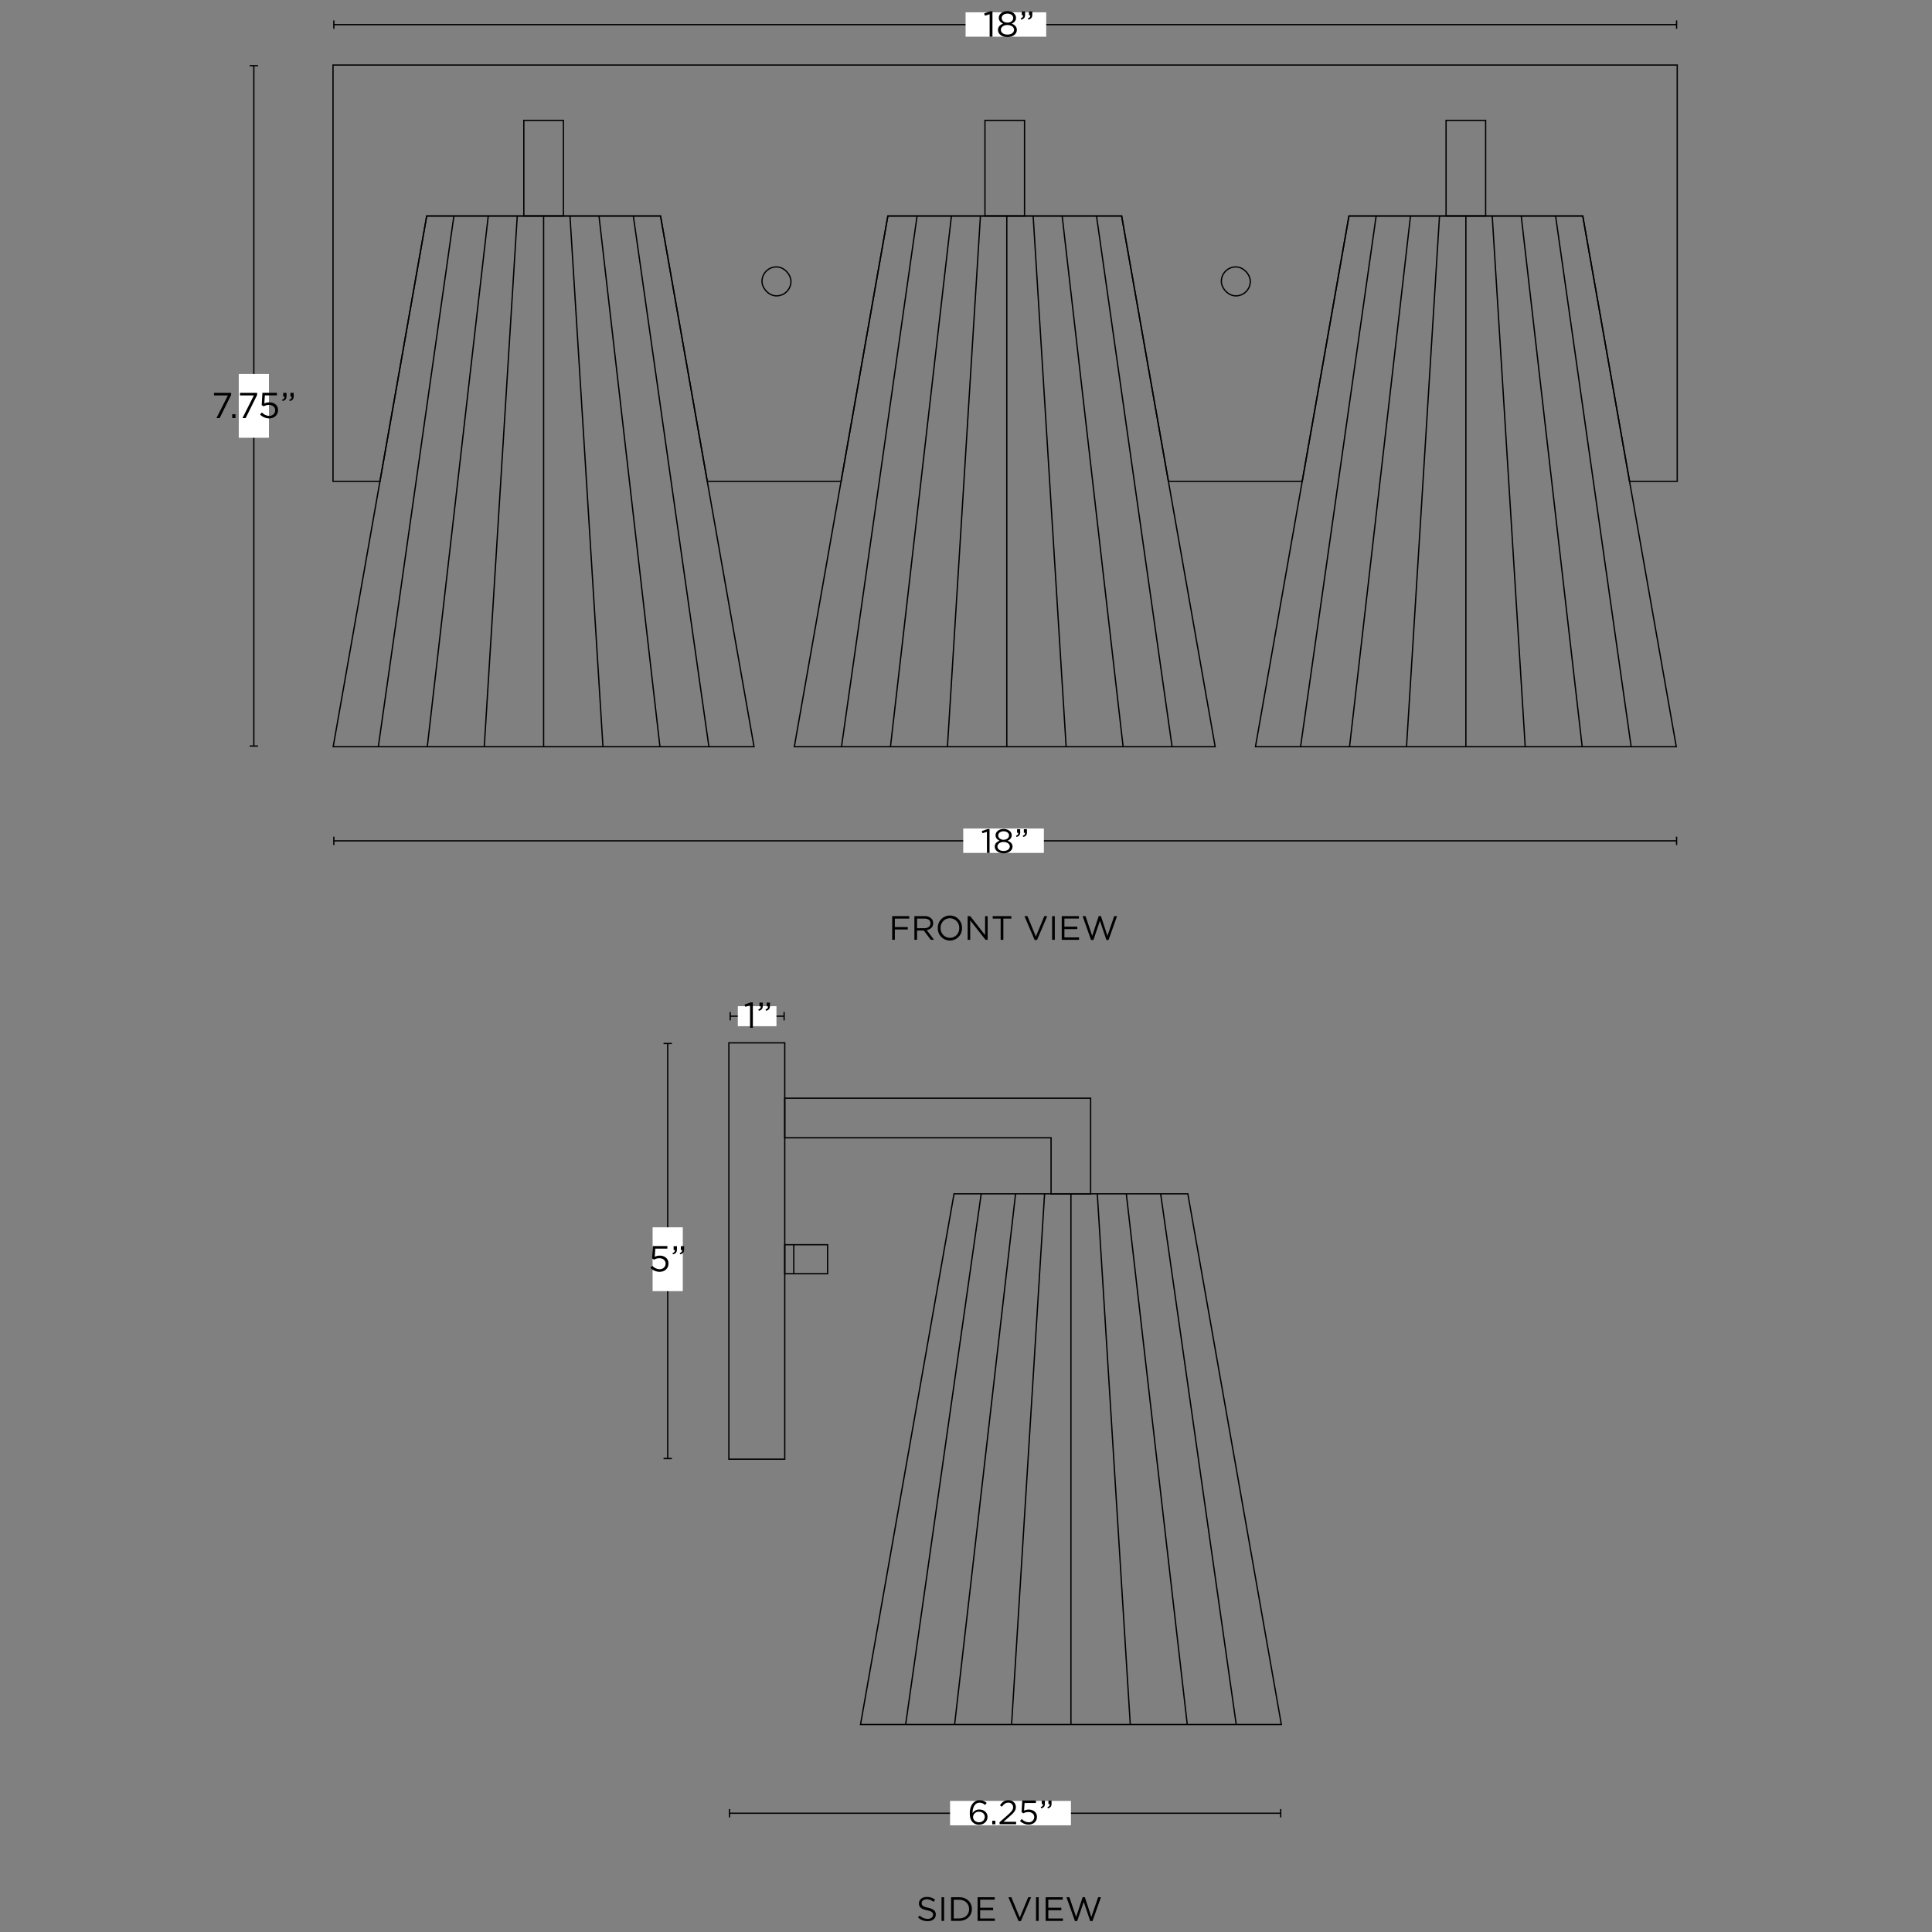 <svg viewBox="0 0 1500 1500" height="1500" width="1500" xmlns="http://www.w3.org/2000/svg"><rect x="0" y="0" width="1500" height="1500" fill="#808080" stroke="none"/><defs><style>.cls-1{fill:none;stroke:#000;stroke-miterlimit:10;}.cls-2{fill:#fff;}</style></defs><g data-name="Layer 4" id="Layer_4"><polygon points="831.47 1338.91 994.84 1338.91 922.23 926.88 831.47 926.88 740.71 926.88 668.1 1338.91 831.47 1338.91" class="cls-1"></polygon><polygon points="846.76 852.64 846.76 926.88 816.05 926.88 816.05 883.36 609.28 883.36 609.28 852.64 846.76 852.64" class="cls-1"></polygon><rect height="323.23" width="43.38" y="809.67" x="565.9" class="cls-1"></rect><rect height="22.51" width="33.26" y="966.4" x="609.28" class="cls-1"></rect><line y2="988.91" x2="616.3" y1="966.4" x1="616.3" class="cls-1"></line><line y2="1338.92" x2="703.14" y1="926.89" x1="761.81" class="cls-1"></line><line y2="1338.92" x2="741.16" y1="926.89" x1="788.48" class="cls-1"></line><line y2="1338.92" x2="831.47" y1="926.89" x1="831.47" class="cls-1"></line><line y2="1338.92" x2="785.39" y1="926.89" x1="811" class="cls-1"></line><line y2="1338.92" x2="959.8" y1="926.89" x1="901.13" class="cls-1"></line><line y2="1338.92" x2="921.78" y1="926.89" x1="874.46" class="cls-1"></line><line y2="1338.92" x2="877.54" y1="926.89" x1="851.94" class="cls-1"></line><rect height="74.24" width="30.72" y="93.46" x="406.7" class="cls-1"></rect><polygon points="585.43 579.73 258.69 579.73 294.99 373.72 331.3 167.7 512.82 167.7 549.13 373.72 585.43 579.73" class="cls-1"></polygon><rect height="74.24" width="30.72" y="93.46" x="764.72" class="cls-1"></rect><polygon points="943.45 579.73 616.71 579.73 653.01 373.72 689.32 167.7 870.84 167.7 907.15 373.72 943.45 579.73" class="cls-1"></polygon><polygon points="1302.2 50.49 1302.2 373.72 1265.17 373.72 1228.86 167.71 1047.33 167.71 1011.03 373.72 907.15 373.72 870.84 167.71 689.32 167.71 653.01 373.72 549.13 373.72 512.83 167.71 331.3 167.71 294.99 373.72 258.54 373.72 258.54 50.49 1302.2 50.49" class="cls-1"></polygon><line y2="579.74" x2="293.73" y1="167.71" x1="352.4" class="cls-1"></line><line y2="579.73" x2="331.75" y1="167.71" x1="379.07" class="cls-1"></line><line y2="579.74" x2="422.06" y1="167.71" x1="422.06" class="cls-1"></line><line y2="579.73" x2="375.98" y1="167.71" x1="401.59" class="cls-1"></line><line y2="579.74" x2="550.39" y1="167.71" x1="491.72" class="cls-1"></line><line y2="579.73" x2="512.37" y1="167.71" x1="465.05" class="cls-1"></line><line y2="579.73" x2="468.14" y1="167.71" x1="442.53" class="cls-1"></line><rect transform="translate(2276.19 261.17) rotate(-180)" height="74.24" width="30.72" y="93.46" x="1122.74" class="cls-1"></rect><polygon points="1301.46 579.73 974.73 579.73 1011.03 373.72 1047.33 167.71 1228.86 167.71 1265.17 373.72 1301.46 579.73" class="cls-1"></polygon><line y2="579.74" x2="1266.43" y1="167.71" x1="1207.76" class="cls-1"></line><line y2="579.73" x2="1228.4" y1="167.71" x1="1181.08" class="cls-1"></line><line y2="579.74" x2="1138.1" y1="167.71" x1="1138.1" class="cls-1"></line><line y2="579.73" x2="1184.17" y1="167.71" x1="1158.56" class="cls-1"></line><line y2="579.74" x2="1009.76" y1="167.71" x1="1068.44" class="cls-1"></line><line y2="579.73" x2="1047.79" y1="167.71" x1="1095.11" class="cls-1"></line><line y2="579.73" x2="1092.02" y1="167.71" x1="1117.63" class="cls-1"></line><line y2="579.74" x2="653.34" y1="167.71" x1="712.01" class="cls-1"></line><line y2="579.73" x2="691.36" y1="167.71" x1="738.68" class="cls-1"></line><line y2="579.74" x2="781.67" y1="167.71" x1="781.67" class="cls-1"></line><line y2="579.73" x2="735.59" y1="167.71" x1="761.2" class="cls-1"></line><line y2="579.74" x2="910" y1="167.71" x1="851.33" class="cls-1"></line><line y2="579.73" x2="871.98" y1="167.71" x1="824.66" class="cls-1"></line><line y2="579.73" x2="827.74" y1="167.71" x1="802.14" class="cls-1"></line><line y2="652.82" x2="259.19" y1="652.82" x1="1301.7" class="cls-1"></line><rect height="6.5" width="1" y="649.57" x="1301.2"></rect><rect height="6.5" width="1" y="649.57" x="258.69"></rect><rect height="18.93" width="62.6" y="643.27" x="747.86" class="cls-2"></rect><path d="M766.23,645.82l-3.47,1.08-.5-1.68,4.49-1.55h1.53V662.2h-2Z"></path><path d="M772.3,657.26v0c0-2.19,1.58-3.74,3.78-4.53-1.7-.79-3.15-2.1-3.15-4.23v-.05c0-2.84,2.92-4.87,6.28-4.87s6.29,2,6.29,4.87v.05c0,2.13-1.45,3.44-3.16,4.23,2.18.82,3.79,2.32,3.79,4.5v.05c0,3.13-3,5.23-6.92,5.23S772.3,660.33,772.3,657.26Zm11.72,0v-.06c0-2-2.13-3.49-4.81-3.49s-4.81,1.44-4.81,3.49v.06c0,1.86,1.79,3.44,4.81,3.44S784,659.07,784,657.21Zm-.6-8.63v-.05c0-1.82-1.81-3.18-4.21-3.18s-4.2,1.34-4.2,3.18v.05c0,2,1.86,3.37,4.2,3.37S783.42,650.58,783.42,648.58Z"></path><path d="M788.83,648.84c1.32-.47,1.87-1.15,1.76-2.28h-.94V643.8h2.42v2.36a3.23,3.23,0,0,1-2.92,3.6Zm5.26,0c1.31-.47,1.87-1.15,1.76-2.28h-.94V643.8h2.39v2.36a3.21,3.21,0,0,1-2.89,3.6Z"></path><path d="M692.69,711.28h13.23v1.92H694.77v6.57h10v1.89h-10v8h-2.08Z"></path><path d="M709.94,711.28h7.91a7.23,7.23,0,0,1,5.23,1.84,5,5,0,0,1,1.42,3.63v0c0,3.05-2.1,4.84-5,5.36l5.65,7.52h-2.55l-5.34-7.15H712v7.15h-2.07Zm7.73,9.38c2.76,0,4.73-1.42,4.73-3.78v-.06c0-2.26-1.74-3.62-4.71-3.62H712v7.46Z"></path><path d="M728.13,720.53v0a9.39,9.39,0,1,1,18.77-.05v.05a9.39,9.39,0,1,1-18.77,0Zm16.61,0v0a7.32,7.32,0,0,0-7.25-7.6,7.24,7.24,0,0,0-7.21,7.55v.05a7.32,7.32,0,0,0,7.26,7.6A7.23,7.23,0,0,0,744.74,720.53Z"></path><path d="M751.28,711.28h2L764.82,726V711.28h2v18.4h-1.66l-11.88-15.09v15.09h-2Z"></path><path d="M776.91,713.2h-6.17v-1.92H785.2v1.92H779v16.48h-2.11Z"></path><path d="M795.39,711.28h2.32l6.54,15.85,6.57-15.85h2.24l-7.91,18.53H803.3Z"></path><path d="M816.87,711.28h2.07v18.4h-2.07Z"></path><path d="M824.33,711.28h13.31v1.89H826.41v6.28h10v1.9h-10v6.44h11.36v1.89H824.33Z"></path><path d="M840.52,711.28h2.27L848,726.6l5.05-15.38h1.71l5.05,15.38,5.26-15.32h2.18l-6.58,18.53H859l-5-14.93-5.08,14.93H847.1Z"></path><line y2="19.12" x2="259.19" y1="19.12" x1="1301.7" class="cls-1"></line><rect height="6.5" width="1" y="15.87" x="1301.2"></rect><rect height="6.5" width="1" y="15.87" x="258.69"></rect><line y2="50.99" x2="197.08" y1="579.24" x1="197.08" class="cls-1"></line><rect height="1" width="6.5" y="578.74" x="193.83"></rect><rect height="1" width="6.5" y="50.49" x="193.83"></rect><rect height="18.93" width="62.6" y="9.57" x="749.68" class="cls-2"></rect><path d="M768.35,11.06l-3.69,1.14-.54-1.79,4.79-1.65h1.63V28.5h-2.19Z"></path><path d="M774.82,23.24v-.06c0-2.32,1.68-4,4-4.82-1.82-.84-3.36-2.24-3.36-4.5V13.8c0-3,3.11-5.18,6.69-5.18s6.7,2.16,6.7,5.18v.06c0,2.26-1.55,3.66-3.36,4.5,2.32.87,4,2.47,4,4.79v.06c0,3.33-3.19,5.57-7.37,5.57S774.82,26.51,774.82,23.24Zm12.49-.06v-.06c0-2.18-2.27-3.72-5.13-3.72s-5.12,1.54-5.12,3.72v.06c0,2,1.9,3.67,5.12,3.67S787.31,25.17,787.31,23.18ZM786.66,14v-.06c0-1.93-1.93-3.39-4.48-3.39S777.7,12,777.7,13.94V14c0,2.12,2,3.58,4.48,3.58S786.66,16.12,786.66,14Z"></path><path d="M792.43,14.28c1.4-.51,2-1.24,1.88-2.44h-1V8.9h2.58v2.52c0,2.27-1,3.36-3.11,3.84Zm5.6,0c1.4-.51,2-1.24,1.88-2.44h-1V8.9h2.55v2.52c0,2.27-1,3.36-3.08,3.84Z"></path><rect height="49.54" width="23.43" y="290.34" x="185.37" class="cls-2"></rect><path d="M176.92,307H166.14v-2h13.3v1.65l-8.91,17.95h-2.46Z"></path><path d="M180.28,321.64h2.57v2.94h-2.57Z"></path><path d="M197.11,307H186.33v-2h13.3v1.65l-8.91,17.95h-2.46Z"></path><path d="M201.89,321.8l1.46-1.59a8.21,8.21,0,0,0,5.57,2.69c2.8,0,4.73-1.85,4.73-4.34v-.06c0-2.44-2-4.12-4.87-4.12a8.48,8.48,0,0,0-4.11,1.12l-1.49-1,.56-9.54H215v2h-9.36l-.42,6.27a8.91,8.91,0,0,1,3.87-.87c3.81,0,6.77,2.27,6.77,6v.05c0,3.84-2.91,6.44-7,6.44A10,10,0,0,1,201.89,321.8Z"></path><path d="M219,310.35c1.41-.5,2-1.23,1.88-2.43h-1V305h2.58v2.52c0,2.26-1,3.36-3.11,3.83Zm5.61,0c1.39-.5,2-1.23,1.87-2.43h-1V305H228v2.52a3.42,3.42,0,0,1-3.08,3.83Z"></path><line y2="1407.79" x2="566.4" y1="1407.79" x1="994.34" class="cls-1"></line><rect height="6.5" width="1" y="1404.54" x="993.84"></rect><rect height="6.5" width="1" y="1404.54" x="565.9"></rect><rect height="18.93" width="93.83" y="1398.24" x="737.64" class="cls-2"></rect><path d="M712.73,1488.71l1.29-1.53a8.75,8.75,0,0,0,6.31,2.61c2.47,0,4.1-1.32,4.1-3.13v-.05c0-1.71-.92-2.69-4.79-3.5-4.23-.92-6.17-2.29-6.17-5.31v0c0-2.9,2.55-5,6-5A9.6,9.6,0,0,1,726,1475l-1.21,1.6a8.11,8.11,0,0,0-5.31-2c-2.39,0-3.92,1.32-3.92,3v0c0,1.74,1,2.71,5,3.58s6,2.39,6,5.21v0c0,3.15-2.63,5.2-6.28,5.2A10.77,10.77,0,0,1,712.73,1488.71Z"></path><path d="M731,1473H733v18.4H731Z"></path><path d="M738.41,1473h6.39c5.78,0,9.78,4,9.78,9.15v0c0,5.18-4,9.2-9.78,9.2h-6.39Zm6.39,16.48c4.65,0,7.62-3.15,7.62-7.23v0c0-4.08-3-7.28-7.62-7.28h-4.31v14.56Z"></path><path d="M759,1473h13.3v1.89H761v6.28h10.05v1.9H761v6.44H772.4v1.89H759Z"></path><path d="M782.89,1473h2.31l6.55,15.85,6.57-15.85h2.23l-7.91,18.53H790.8Z"></path><path d="M804.36,1473h2.08v18.4h-2.08Z"></path><path d="M811.83,1473h13.3v1.89H813.9v6.28H824v1.9H813.9v6.44h11.36v1.89H811.83Z"></path><path d="M828,1473h2.26l5.26,15.32,5.05-15.38h1.7l5.05,15.38L852.6,1473h2.18l-6.57,18.53h-1.76l-5.05-14.93-5.07,14.93h-1.74Z"></path><line y2="788.96" x2="788.48" y1="151.4" x1="780.08" class="cls-2"></line><line y2="810.17" x2="518.41" y1="1132.4" x1="518.41" class="cls-1"></line><rect height="1" width="6.5" y="1131.9" x="515.16"></rect><rect height="1" width="6.5" y="809.67" x="515.16"></rect><line y2="788.96" x2="608.78" y1="788.96" x1="566.91" class="cls-1"></line><rect height="6.5" width="1" y="785.71" x="566.41"></rect><rect height="6.5" width="1" y="785.71" x="608.28"></rect><rect height="49.54" width="23.43" y="952.89" x="506.69" class="cls-2"></rect><path d="M505,984.35l1.46-1.6a8.21,8.21,0,0,0,5.57,2.69c2.8,0,4.73-1.85,4.73-4.34V981c0-2.43-2-4.11-4.87-4.11a8.37,8.37,0,0,0-4.11,1.12l-1.49-1,.56-9.55h11.29v2h-9.36l-.42,6.28a8.77,8.77,0,0,1,3.87-.87c3.81,0,6.77,2.27,6.77,6V981c0,3.83-2.91,6.44-7,6.44A10,10,0,0,1,505,984.35Z"></path><path d="M522.12,972.9c1.4-.51,2-1.24,1.88-2.44h-1v-2.94h2.58V970c0,2.27-1,3.36-3.11,3.84Zm5.6,0c1.4-.51,2-1.24,1.88-2.44h-1v-2.94h2.55V970c0,2.27-.95,3.36-3.08,3.84Z"></path><rect height="15.55" width="30" y="781.19" x="572.84" class="cls-2"></rect><path d="M582.34,780.54l-3.7,1.15-.53-1.79,4.79-1.66h1.62V798h-2.18Z"></path><path d="M588.78,783.76c1.4-.5,2-1.23,1.87-2.44h-1v-2.94h2.58v2.52c0,2.27-1,3.36-3.11,3.84Zm5.6,0c1.4-.5,2-1.23,1.87-2.44h-1v-2.94h2.55v2.52c0,2.27-.95,3.36-3.08,3.84Z"></path><rect rx="11.24" height="22.49" width="22.49" y="207.22" x="591.6" class="cls-1"></rect><rect rx="11.24" height="22.49" width="22.49" y="207.22" x="948.25" class="cls-1"></rect><path d="M755.26,1414.83c-1.47-1.48-2.31-3.37-2.31-7.13v0c0-5.6,2.84-10,7.65-10a8.13,8.13,0,0,1,5.44,2.1l-1.21,1.61a6.43,6.43,0,0,0-4.34-1.82c-3.34,0-5.41,3.37-5.39,8.12a6,6,0,0,1,5.23-2.81c3.42,0,6.37,2.21,6.37,5.65v.06c0,3.55-2.87,6.12-6.6,6.12A6.71,6.71,0,0,1,755.26,1414.83Zm9.31-4.18v-.06c0-2.26-1.84-3.94-4.5-3.94a4.31,4.31,0,0,0-4.6,4v0c0,2.34,1.95,4.13,4.65,4.13A4.17,4.17,0,0,0,764.57,1410.65Z"></path><path d="M770.37,1413.62h2.42v2.76h-2.42Z"></path><path d="M776.05,1414.77l6.68-5.89c2.81-2.52,3.84-3.94,3.84-5.78a3.51,3.51,0,0,0-3.71-3.52c-2.1,0-3.47,1.1-4.94,3.15l-1.53-1.1c1.66-2.47,3.39-3.92,6.63-3.92s5.7,2.21,5.7,5.21v0c0,2.68-1.42,4.34-4.65,7.15l-4.92,4.36h9.76v1.9H776.05Z"></path><path d="M791.93,1413.77l1.36-1.49a7.73,7.73,0,0,0,5.24,2.52,4.11,4.11,0,0,0,4.44-4.08v0c0-2.29-1.89-3.86-4.57-3.86a7.92,7.92,0,0,0-3.87,1l-1.39-.92.52-9h10.6v1.92h-8.78l-.4,5.89a8.38,8.38,0,0,1,3.63-.81c3.58,0,6.36,2.13,6.36,5.62v.06c0,3.6-2.73,6-6.57,6A9.35,9.35,0,0,1,791.93,1413.77Z"></path><path d="M808,1403c1.32-.47,1.87-1.16,1.76-2.29h-.94V1398h2.42v2.37a3.23,3.23,0,0,1-2.92,3.6Zm5.26,0c1.32-.47,1.87-1.16,1.76-2.29H814V1398h2.39v2.37a3.21,3.21,0,0,1-2.89,3.6Z"></path></g></svg>